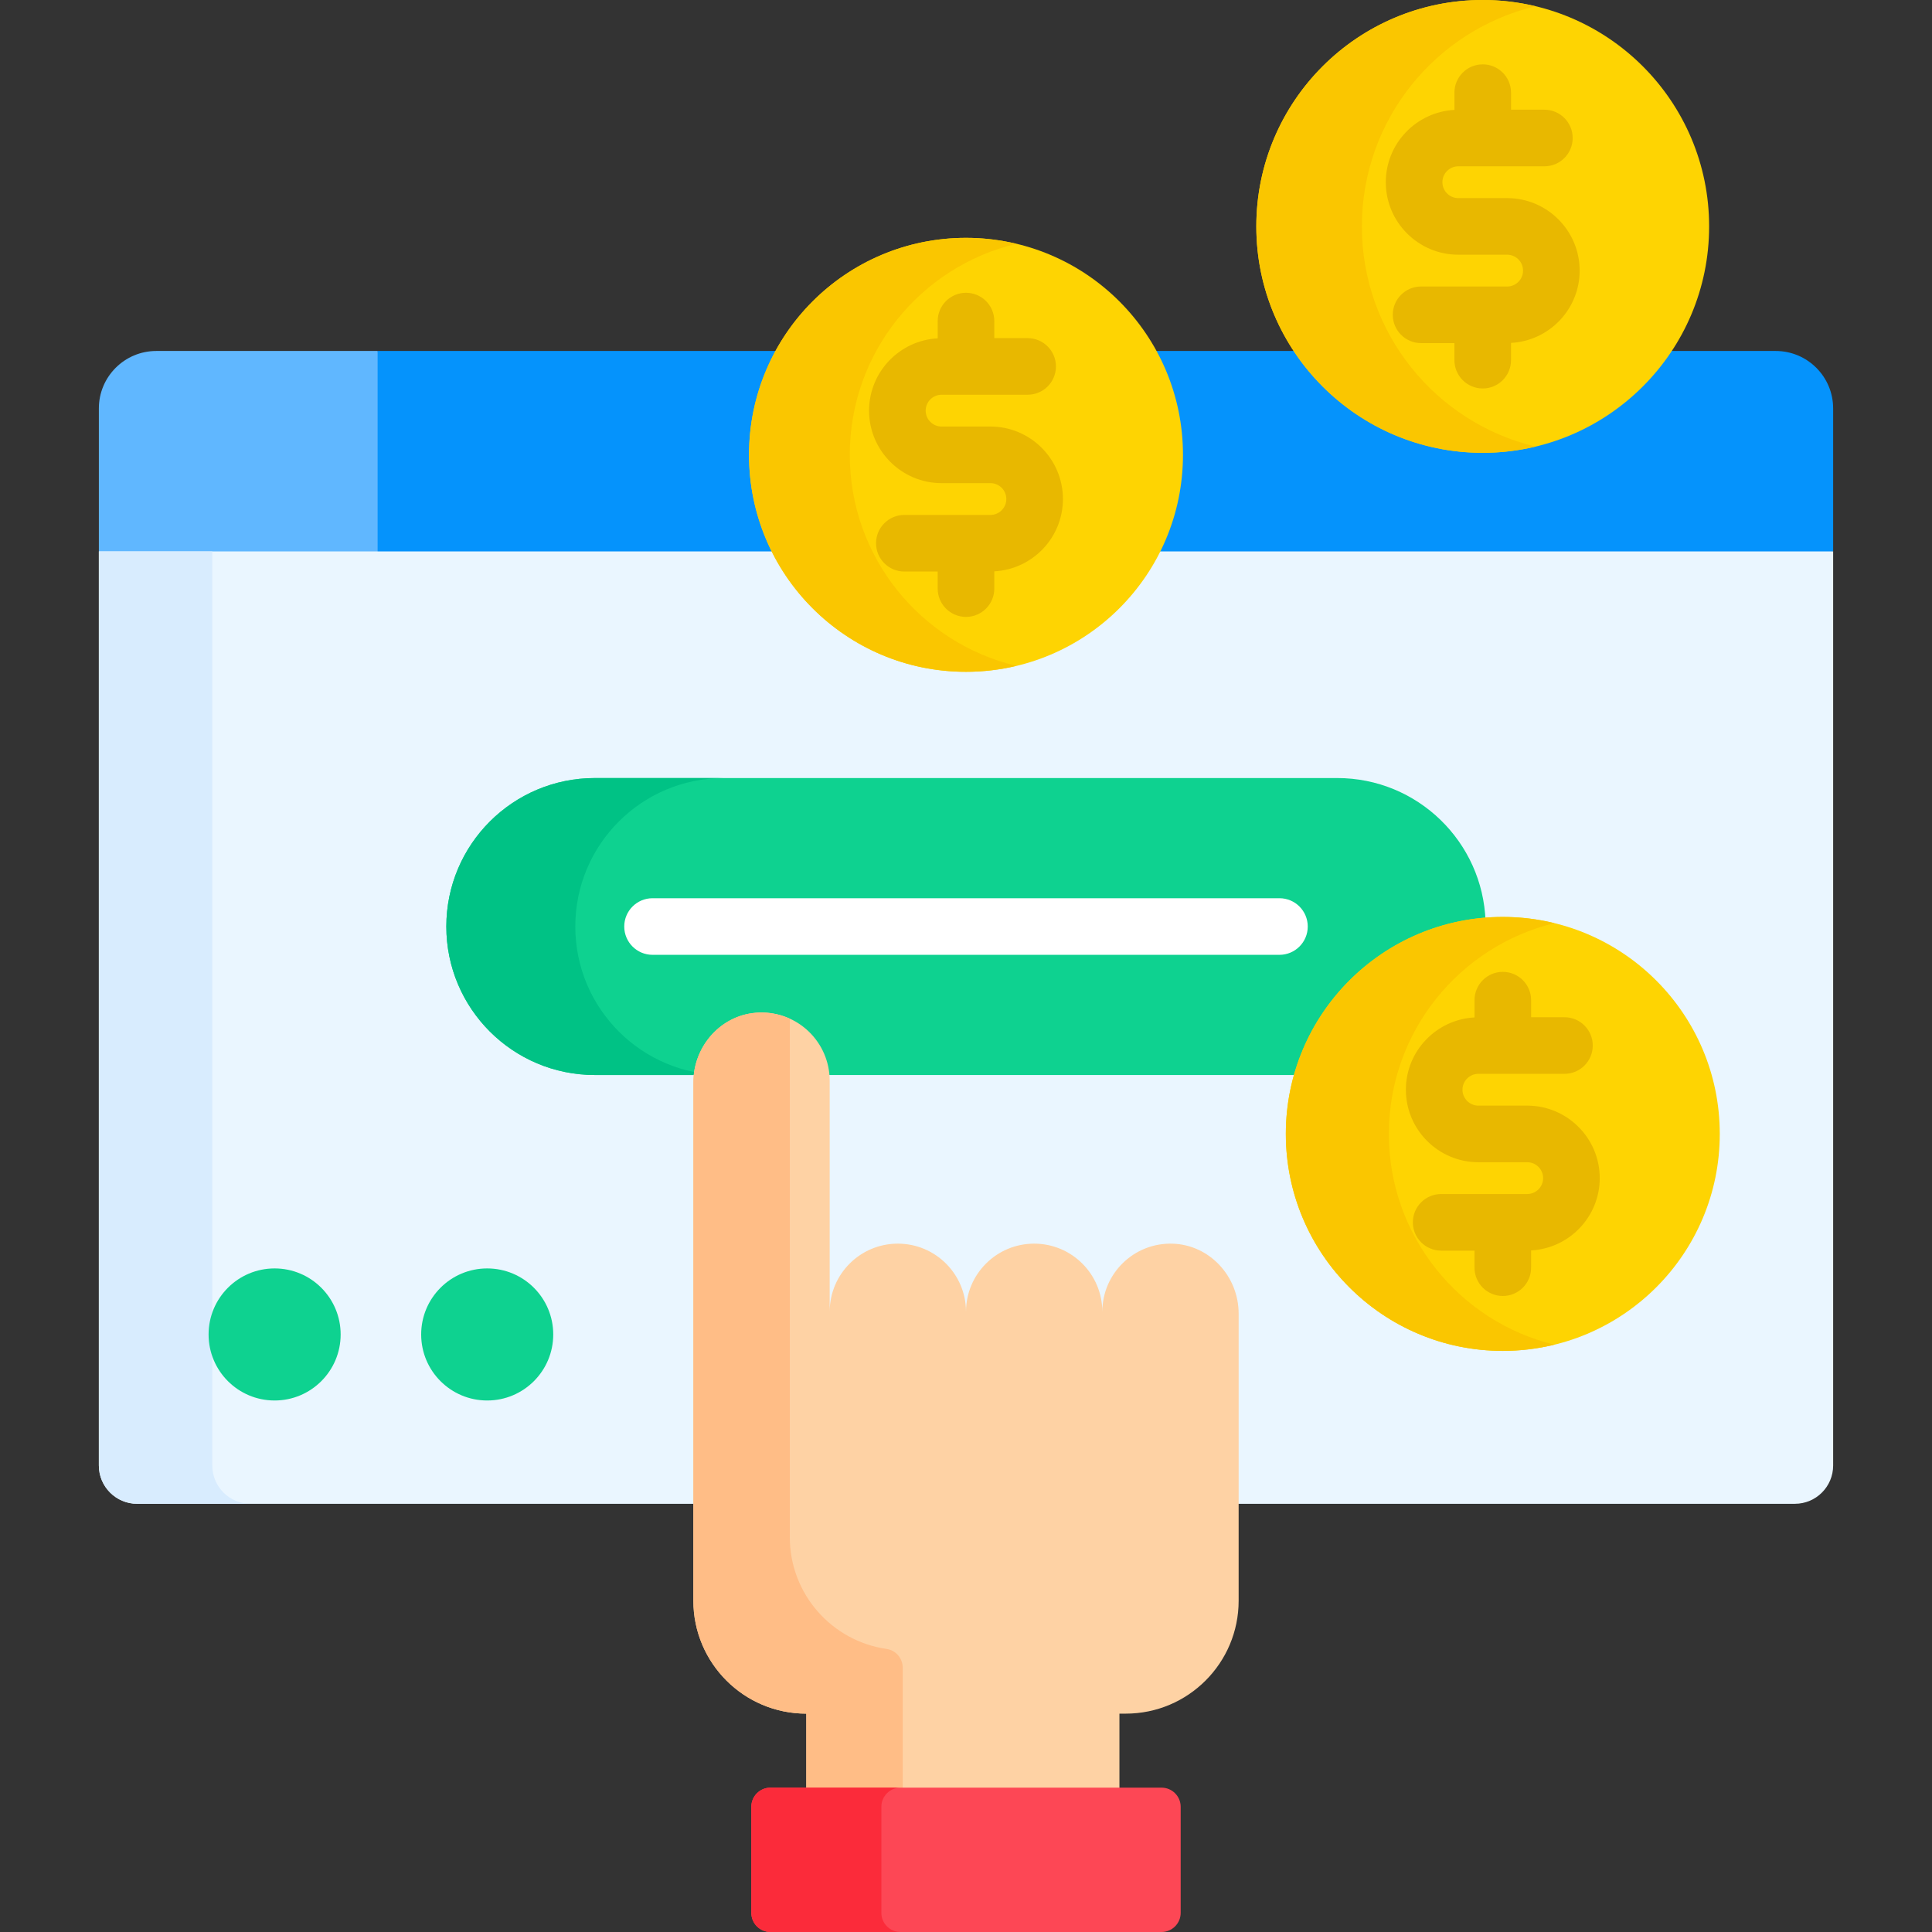 <svg id="Capa_1" enable-background="new 0 0 512 512" height="512" viewBox="0 0 512 512" width="512" xmlns="http://www.w3.org/2000/svg"><rect x="0" y="0" width="512" height="512" fill="#333333" stroke="none"/><g><g><g fill="#0593fc"><path d="m199.5 120.536c0-9.989 2.616-19.373 7.183-27.524h-106.613l-1 3.368v50.756h107.1c-4.251-7.933-6.67-16.988-6.67-26.6z"/><path d="m470.576 93.012h-28.762c-10.618 15.67-28.564 25.988-48.876 25.988s-38.259-10.318-48.876-25.988h-38.744c4.567 8.151 7.183 17.535 7.183 27.524 0 9.612-2.419 18.667-6.67 26.599h174.175l5.797-1.003v-37.894c-.001-8.409-6.818-15.226-15.227-15.226z"/></g><path d="m100.071 147.132v-54.12h-58.647c-8.409 0-15.226 6.817-15.226 15.226v37.894l2.247 1z" fill="#60b7ff"/><path d="m306.344 146.132c-9.353 18.321-28.401 30.904-50.344 30.904s-40.991-12.582-50.344-30.904h-179.458v242.239c0 5.606 4.545 10.151 10.151 10.151h439.303c5.606 0 10.151-4.545 10.151-10.151v-242.239z" fill="#eaf6ff"/><g><path d="m56.259 388.371v-242.239h-30.061v242.238c0 5.606 4.545 10.151 10.151 10.151h30.061c-5.607.001-10.151-4.544-10.151-10.15z" fill="#d8ecfe"/></g></g><g><path d="m393.686 244.202c-.706-21.111-18.031-38.011-39.314-38.011h-196.743c-21.732 0-39.348 17.617-39.348 39.348 0 21.732 17.617 39.348 39.348 39.348h186.342c6.387-22.169 26.002-38.775 49.715-40.685z" fill="#0ed290"/><g><path d="m152.461 245.539c0-21.732 17.617-39.348 39.348-39.348h-34.18c-21.731 0-39.348 17.617-39.348 39.348 0 21.731 17.617 39.348 39.348 39.348h34.18c-21.731 0-39.348-17.617-39.348-39.348z" fill="#00c285"/></g><g><path d="m339.068 253.039h-166.137c-4.142 0-7.5-3.358-7.5-7.5s3.358-7.5 7.5-7.5h166.137c4.143 0 7.5 3.358 7.5 7.5s-3.357 7.5-7.5 7.5z" fill="#fff"/></g></g><g><g><circle cx="398.259" cy="300.5" fill="#fed402" r="57.5"/></g><g><path d="m368.064 300.5c0-27.051 18.684-49.725 43.848-55.855-4.378-1.066-8.946-1.645-13.652-1.645-31.756 0-57.5 25.744-57.5 57.5s25.744 57.5 57.5 57.5c4.706 0 9.275-.578 13.652-1.645-25.164-6.129-43.848-28.804-43.848-55.855z" fill="#fac600"/></g><path d="m423.946 312.214c0-10.594-8.619-19.213-19.214-19.213h-12.946c-2.323 0-4.213-1.89-4.213-4.213s1.89-4.213 4.213-4.213h22.811c4.143 0 7.5-3.358 7.5-7.5s-3.357-7.5-7.5-7.5h-8.837v-4.522c0-4.142-3.357-7.5-7.5-7.5s-7.5 3.358-7.5 7.5v4.574c-10.115.538-18.187 8.914-18.187 19.161 0 10.594 8.619 19.213 19.213 19.213h12.946c2.323 0 4.214 1.89 4.214 4.213s-1.891 4.213-4.214 4.213h-22.81c-4.143 0-7.5 3.358-7.5 7.5s3.357 7.5 7.5 7.5h8.837v4.521c0 4.142 3.357 7.5 7.5 7.5s7.5-3.358 7.5-7.5v-4.574c10.117-.538 18.187-8.913 18.187-19.16z" fill="#e8b800"/></g><g><g><circle cx="256" cy="120.536" fill="#fed402" r="57.5"/></g><g><path d="m225.203 120.536c0-27.158 18.834-49.903 44.149-55.925-4.286-1.02-8.753-1.575-13.351-1.575-31.756 0-57.5 25.744-57.5 57.5s25.744 57.5 57.5 57.5c4.599 0 9.065-.555 13.351-1.575-25.315-6.022-44.149-28.767-44.149-55.925z" fill="#fac600"/></g><path d="m281.687 132.25c0-10.594-8.619-19.213-19.213-19.213h-12.947c-2.323 0-4.213-1.89-4.213-4.213s1.89-4.213 4.213-4.213h22.81c4.143 0 7.5-3.358 7.5-7.5s-3.357-7.5-7.5-7.5h-8.837v-4.522c0-4.142-3.357-7.5-7.5-7.5-4.142 0-7.5 3.358-7.5 7.5v4.574c-10.116.539-18.187 8.914-18.187 19.161 0 10.594 8.619 19.213 19.213 19.213h12.947c2.323 0 4.213 1.89 4.213 4.213s-1.89 4.213-4.213 4.213h-22.811c-4.142 0-7.5 3.358-7.5 7.5s3.358 7.5 7.5 7.5h8.837v4.521c0 4.142 3.358 7.5 7.5 7.5 4.143 0 7.5-3.358 7.5-7.5v-4.573c10.116-.539 18.188-8.914 18.188-19.161z" fill="#e8b800"/></g><g><g><circle cx="392.937" cy="60" fill="#fed402" r="60"/></g><g><path d="m360.91 60c0-28.319 19.625-52.04 46.014-58.344-4.489-1.072-9.169-1.656-13.987-1.656-33.137 0-60 26.863-60 60s26.863 60 60 60c4.818 0 9.497-.584 13.986-1.656-26.387-6.304-46.013-30.025-46.013-58.344z" fill="#fac600"/></g><path d="m418.624 71.713c0-10.594-8.619-19.213-19.214-19.213h-12.946c-2.323 0-4.213-1.89-4.213-4.213s1.89-4.213 4.213-4.213h22.811c4.143 0 7.5-3.358 7.5-7.5s-3.357-7.5-7.5-7.5h-8.837v-4.521c0-4.142-3.357-7.5-7.5-7.5s-7.5 3.358-7.5 7.5v4.573c-10.115.538-18.187 8.914-18.187 19.161 0 10.594 8.619 19.213 19.213 19.213h12.946c2.323 0 4.214 1.89 4.214 4.213s-1.891 4.213-4.214 4.213h-22.81c-4.143 0-7.5 3.358-7.5 7.5s3.357 7.5 7.5 7.5h8.837v4.522c0 4.142 3.357 7.5 7.5 7.5s7.5-3.358 7.5-7.5v-4.574c10.116-.538 18.187-8.913 18.187-19.161z" fill="#e8b800"/></g><g><path d="m310.808 329.589c-10.258-.343-18.682 7.871-18.682 18.053 0-9.976-8.087-18.063-18.063-18.063s-18.063 8.087-18.063 18.063c0-9.976-8.087-18.063-18.063-18.063-9.975 0-18.063 8.087-18.063 18.062v-61.253c0-10.182-8.424-18.396-18.682-18.053-9.812.328-17.444 8.709-17.444 18.526v137.341c0 16.53 13.4 29.931 29.931 29.931v20.612h82.982v-20.612h1.661c16.53 0 29.931-13.4 29.931-29.931v-76.087c0-9.817-7.633-18.199-17.445-18.526z" fill="#fed2a4"/><path d="m213.678 474.745h25.558v-32.751c0-2.496-1.811-4.655-4.282-5.009-14.502-2.078-25.648-14.55-25.648-29.627v-137.341c0-.015.002-.029.002-.044-2.984-1.366-6.389-1.971-9.986-1.48-9.024 1.232-15.575 9.259-15.575 18.367v137.341c0 16.53 13.4 29.931 29.931 29.931z" fill="#ffbd86"/><g><path d="m307.818 512h-103.636c-2.803 0-5.075-2.272-5.075-5.075v-28.105c0-2.803 2.272-5.075 5.075-5.075h103.636c2.803 0 5.075 2.272 5.075 5.075v28.104c.001 2.804-2.272 5.076-5.075 5.076z" fill="#fd4755"/></g><g><path d="m233.571 506.925v-28.105c0-2.803 2.272-5.075 5.075-5.075h-34.465c-2.803 0-5.075 2.272-5.075 5.075v28.104c0 2.803 2.272 5.075 5.075 5.075h34.465c-2.803.001-5.075-2.271-5.075-5.074z" fill="#fb2b3a"/></g></g><g><g><circle cx="72.776" cy="353.646" fill="#0ed290" r="17.5"/></g><g><circle cx="129.114" cy="353.646" fill="#0ed290" r="17.5"/></g></g></g></svg>